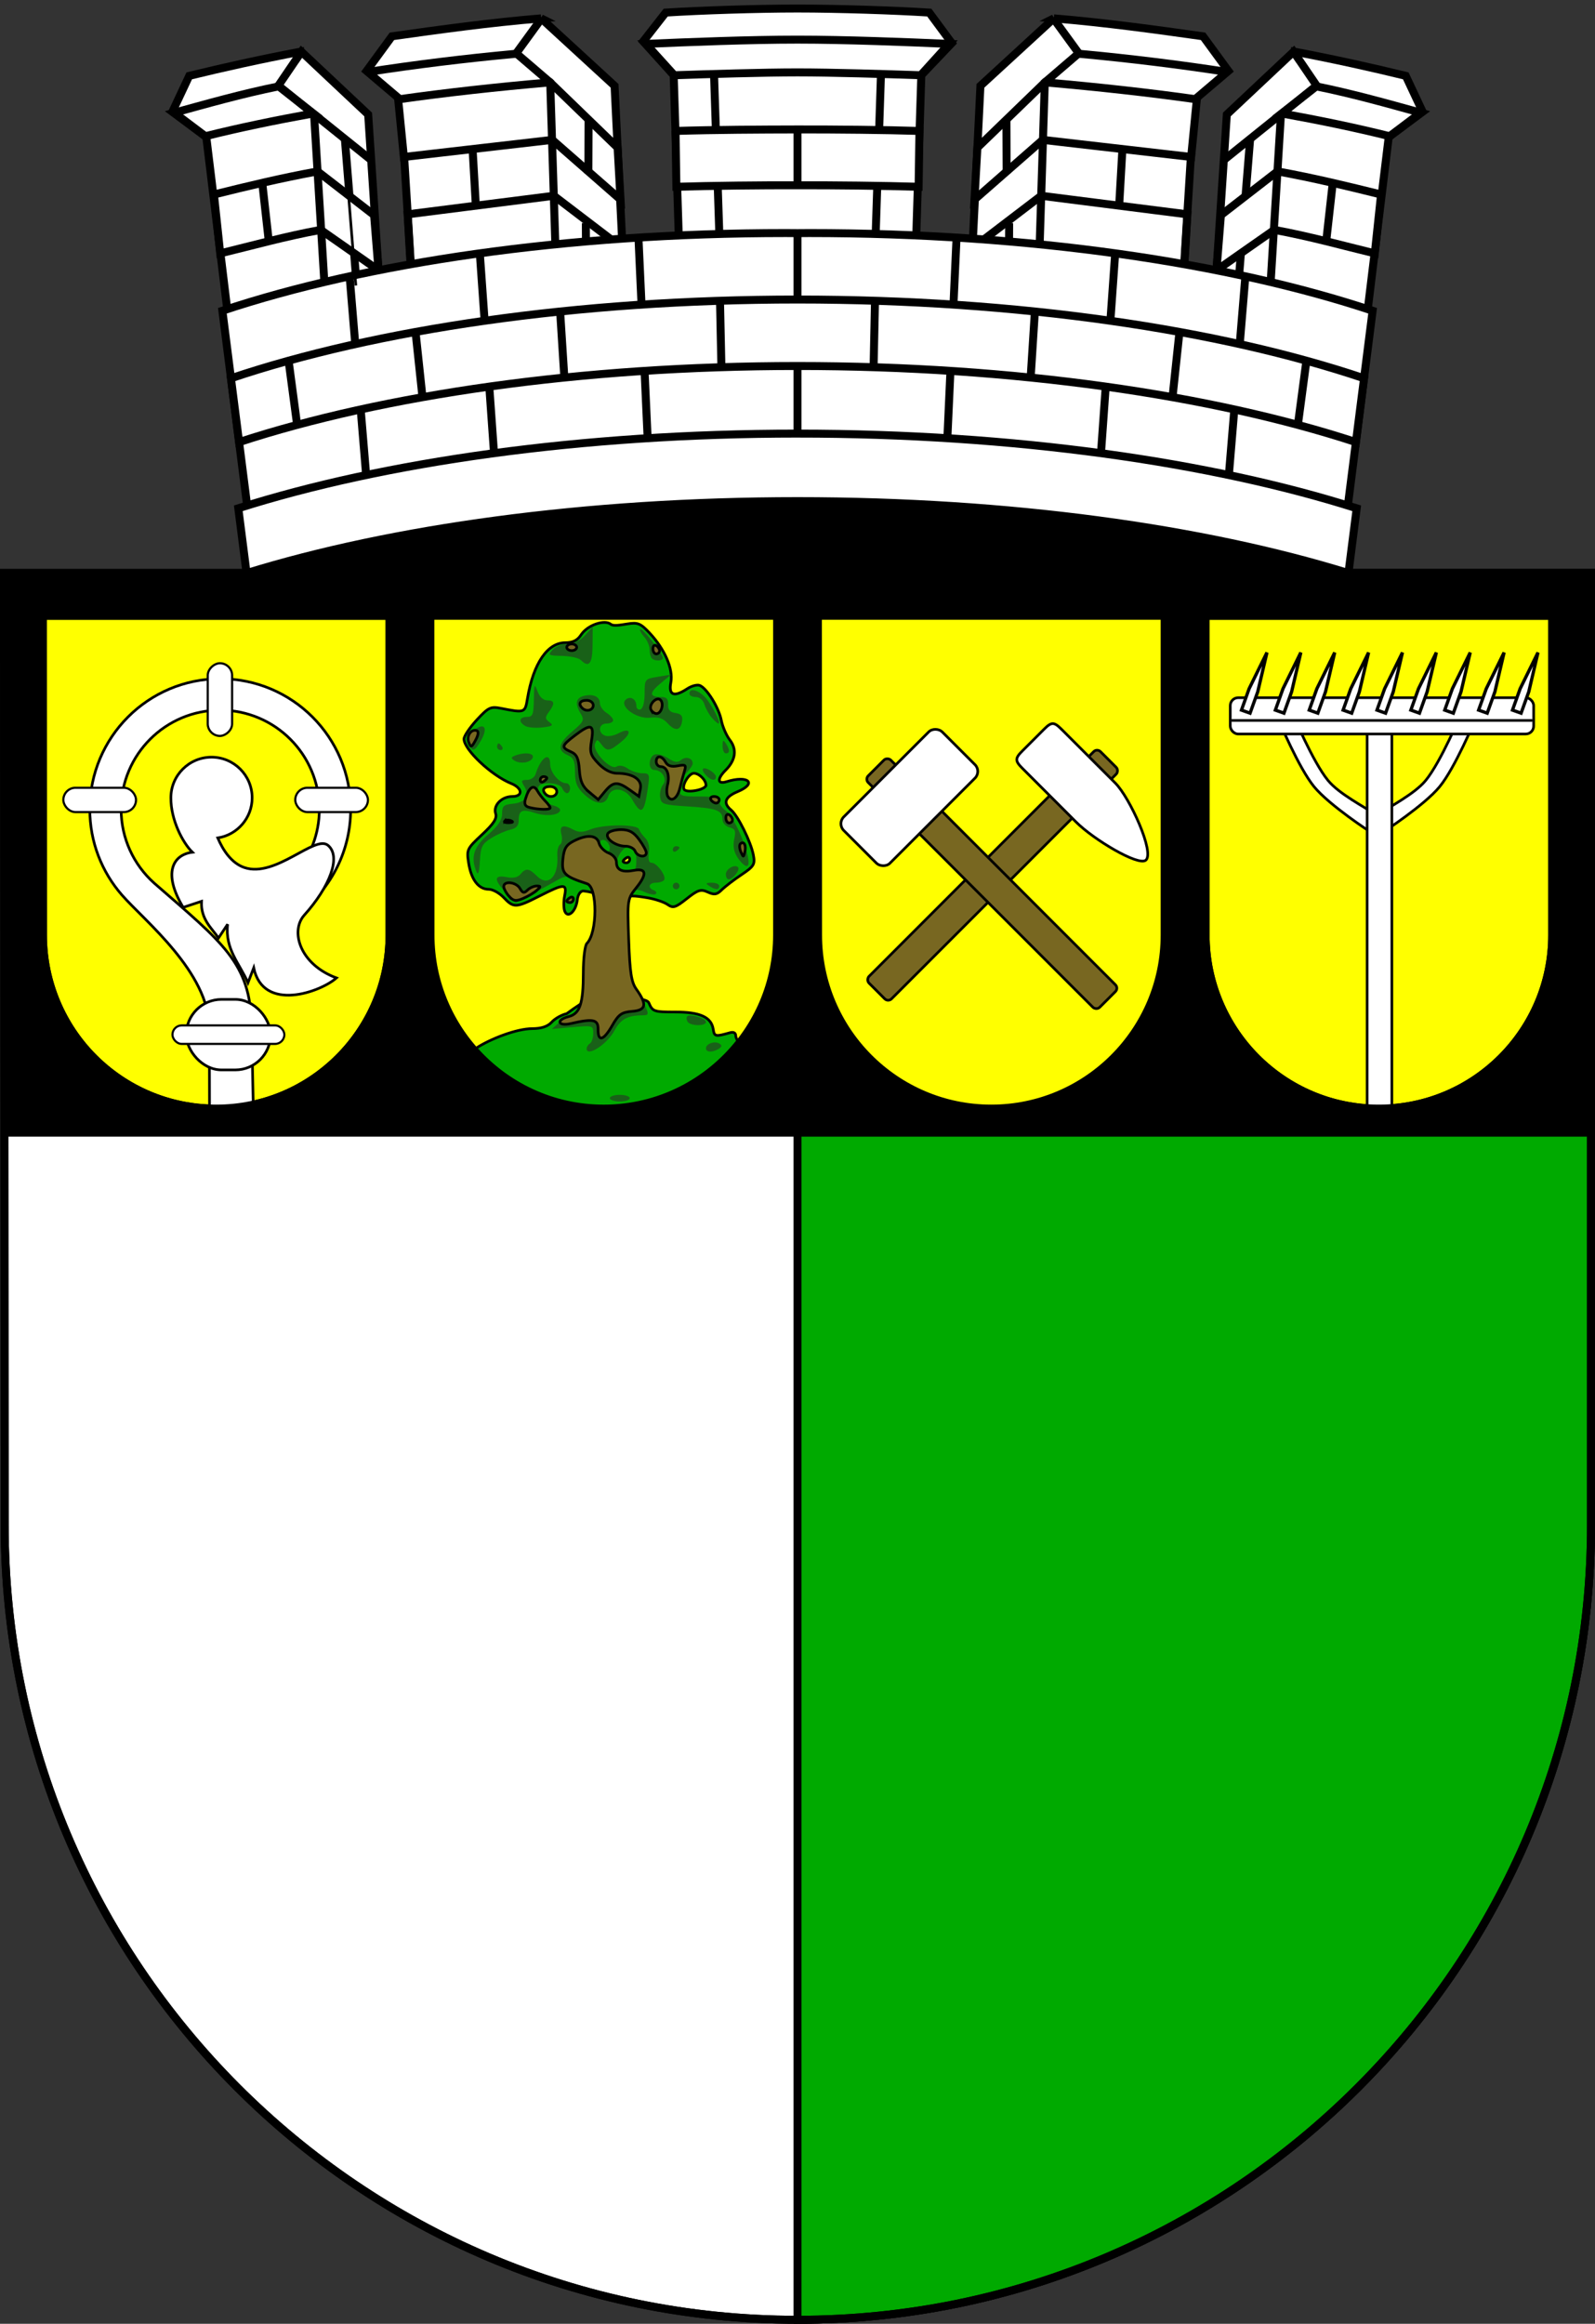 <?xml version="1.0" encoding="UTF-8" standalone="no"?>
<!-- Created with Inkscape (http://www.inkscape.org/) -->

<svg
   xmlns:dc="http://purl.org/dc/elements/1.1/"
   xmlns:cc="http://creativecommons.org/ns#"
   xmlns:rdf="http://www.w3.org/1999/02/22-rdf-syntax-ns#"
   xmlns:svg="http://www.w3.org/2000/svg"
   xmlns="http://www.w3.org/2000/svg"
   xmlns:sodipodi="http://sodipodi.sourceforge.net/DTD/sodipodi-0.dtd"
   xmlns:inkscape="http://www.inkscape.org/namespaces/inkscape"
   width="600"
   height="874"
   id="svg2"
   inkscape:label="Pozadí"
   version="1.1"
   inkscape:version="0.48.0 r9654"
   sodipodi:docname="Osek CoA TP CZ.svg">
  <rect width="100%" height="100%" fill="#333333" stroke="none"/>
  <defs
     id="defs4809">
    <inkscape:perspective
       sodipodi:type="inkscape:persp3d"
       inkscape:vp_x="0 : 526.18109 : 1"
       inkscape:vp_y="0 : 1000 : 0"
       inkscape:vp_z="744.09448 : 526.18109 : 1"
       inkscape:persp3d-origin="372.04724 : 350.78739 : 1"
       id="perspective4815" />
    <inkscape:perspective
       id="perspective4825"
       inkscape:persp3d-origin="0.5 : 0.33333333 : 1"
       inkscape:vp_z="1 : 0.5 : 1"
       inkscape:vp_y="0 : 1000 : 0"
       inkscape:vp_x="0 : 0.5 : 1"
       sodipodi:type="inkscape:persp3d" />
    <inkscape:perspective
       id="perspective3780"
       inkscape:persp3d-origin="0.5 : 0.33333333 : 1"
       inkscape:vp_z="1 : 0.5 : 1"
       inkscape:vp_y="0 : 1000 : 0"
       inkscape:vp_x="0 : 0.5 : 1"
       sodipodi:type="inkscape:persp3d" />
    <inkscape:perspective
       id="perspective3845"
       inkscape:persp3d-origin="0.5 : 0.33333333 : 1"
       inkscape:vp_z="1 : 0.5 : 1"
       inkscape:vp_y="0 : 1000 : 0"
       inkscape:vp_x="0 : 0.5 : 1"
       sodipodi:type="inkscape:persp3d" />
    <inkscape:perspective
       id="perspective3862"
       inkscape:persp3d-origin="0.5 : 0.33333333 : 1"
       inkscape:vp_z="1 : 0.5 : 1"
       inkscape:vp_y="0 : 1000 : 0"
       inkscape:vp_x="0 : 0.5 : 1"
       sodipodi:type="inkscape:persp3d" />
    <inkscape:perspective
       id="perspective4921"
       inkscape:persp3d-origin="0.5 : 0.33333333 : 1"
       inkscape:vp_z="1 : 0.5 : 1"
       inkscape:vp_y="0 : 1000 : 0"
       inkscape:vp_x="0 : 0.5 : 1"
       sodipodi:type="inkscape:persp3d" />
    <inkscape:perspective
       id="perspective2835"
       inkscape:persp3d-origin="0.5 : 0.33333333 : 1"
       inkscape:vp_z="1 : 0.5 : 1"
       inkscape:vp_y="0 : 1000 : 0"
       inkscape:vp_x="0 : 0.5 : 1"
       sodipodi:type="inkscape:persp3d" />
    <inkscape:perspective
       id="perspective4588"
       inkscape:persp3d-origin="0.5 : 0.33333333 : 1"
       inkscape:vp_z="1 : 0.5 : 1"
       inkscape:vp_y="0 : 1000 : 0"
       inkscape:vp_x="0 : 0.5 : 1"
       sodipodi:type="inkscape:persp3d" />
    <inkscape:perspective
       id="perspective4628"
       inkscape:persp3d-origin="0.5 : 0.33333333 : 1"
       inkscape:vp_z="1 : 0.5 : 1"
       inkscape:vp_y="0 : 1000 : 0"
       inkscape:vp_x="0 : 0.5 : 1"
       sodipodi:type="inkscape:persp3d" />
    <inkscape:perspective
       id="perspective4650"
       inkscape:persp3d-origin="0.5 : 0.33333333 : 1"
       inkscape:vp_z="1 : 0.5 : 1"
       inkscape:vp_y="0 : 1000 : 0"
       inkscape:vp_x="0 : 0.5 : 1"
       sodipodi:type="inkscape:persp3d" />
  </defs>
  <sodipodi:namedview
     id="base"
     pagecolor="#ffffff"
     bordercolor="#666666"
     borderopacity="1.0"
     inkscape:pageopacity="0.0"
     inkscape:pageshadow="2"
     inkscape:zoom="0.40012193"
     inkscape:cx="174.34531"
     inkscape:cy="591.30816"
     inkscape:document-units="px"
     inkscape:current-layer="layer1"
     showgrid="false"
     inkscape:window-width="1366"
     inkscape:window-height="716"
     inkscape:window-x="-8"
     inkscape:window-y="-8"
     inkscape:window-maximized="1"
     objecttolerance="20"
     showguides="true"
     inkscape:guide-bbox="true"
     fit-margin-top="0"
     fit-margin-left="0"
     fit-margin-right="0"
     fit-margin-bottom="0" />
  <g
     inkscape:label="Vrstva 1"
     inkscape:groupmode="layer"
     id="layer1"
     transform="translate(1.9209324e-8,-178.362)">
    <path
       style="fill:#ffffff;fill-opacity:1;stroke:#000000;stroke-width:3;stroke-miterlimit:4;stroke-dasharray:none"
       d="m 1.76,751.977 c 0,165.042 133.518,298.885 298.24,298.885 164.722,0 298.5,-133.843 298.5,-298.885 l 2.8e-4,-358.115 -597,0 0.26,358.115 z"
       id="rect4411-0"
       sodipodi:nodetypes="cscccc"
       inkscape:connector-curvature="0" />
    <path
       inkscape:connector-curvature="0"
       style="fill:#00aa00;fill-opacity:1;stroke:#000000;stroke-width:3;stroke-miterlimit:4;stroke-dasharray:none"
       d="m 300,1050.862 c 164.722,0 298.5,-133.843 298.5,-298.885 l 2.8e-4,-358.115 -298.5,0 z"
       id="rect4411-0-07"
       sodipodi:nodetypes="ccccc" />
    <path
       inkscape:connector-curvature="0"
       style="fill:#000000;fill-opacity:1;stroke:none"
       d="m 1.76,605.863 596.741,0 2.8e-4,-212.001 -597.001,0 z"
       id="rect4411-0-7"
       sodipodi:nodetypes="ccccc" />
    <g
       id="g4730">
      <path
         inkscape:transform-center-y="-77.4344"
         inkscape:transform-center-x="-196.01562"
         sodipodi:nodetypes="cccccccccc"
         inkscape:connector-curvature="0"
         id="path3200-4-9-3"
         d="m 486.625,197.8 -25.125,23.625 -4.562,69 57.375,5.969 8.094,-66.531 12.688,-9.594 -6.281,-13.375 c -12.809,-3.126 -26.934,-6.267 -41.844,-9.094 l -0.062,0.406 z"
         style="fill:#ffffff;stroke:#000000;stroke-width:3;stroke-miterlimit:4;stroke-dasharray:none" />
      <path
         inkscape:transform-center-y="-92.59065"
         inkscape:transform-center-x="-113.85938"
         sodipodi:nodetypes="cccccccc"
         inkscape:connector-curvature="0"
         id="path3708"
         d="m 396.438,185.268 -27.625,25.375 -3.188,65.094 79.781,2.875 3.906,-62.719 12.781,-10.844 -9.531,-13.031 c -17.854,-2.522 -36.696,-5.129 -56.125,-6.75 z"
         style="fill:#ffffff;stroke:#000000;stroke-width:3;stroke-linecap:butt;stroke-linejoin:miter;stroke-miterlimit:4;stroke-opacity:1;stroke-dasharray:none" />
      <path
         inkscape:transform-center-y="-55.377525"
         inkscape:transform-center-x="-79.58531"
         sodipodi:nodetypes="cc"
         inkscape:connector-curvature="0"
         id="path3698"
         d="m 379.619,262.269 -0.068,13.769"
         style="fill:none;stroke:#000000;stroke-width:3;stroke-linecap:butt;stroke-linejoin:miter;stroke-miterlimit:4;stroke-opacity:1;stroke-dasharray:none" />
      <path
         inkscape:transform-center-y="-122.50627"
         inkscape:transform-center-x="-133.92848"
         inkscape:connector-curvature="0"
         id="path3448"
         d="m 406.118,198.603 c 19.347,1.799 37.945,4.097 55.62,6.844"
         style="fill:none;stroke:#000000;stroke-width:3;stroke-miterlimit:4;stroke-dasharray:none" />
      <path
         inkscape:transform-center-y="-93.13941"
         inkscape:transform-center-x="-108.39666"
         sodipodi:nodetypes="ccccccc"
         inkscape:connector-curvature="0"
         id="path3704"
         d="m 366.572,253.441 25.67,-22.468 55.834,6.425 2.144,-21.66 c -18.12,-2.56 -37.132,-4.657 -57.161,-6.396 l -25.388,24.557 z"
         style="fill:#ffffff;stroke:#000000;stroke-width:3;stroke-linecap:butt;stroke-linejoin:miter;stroke-miterlimit:4;stroke-opacity:1;stroke-dasharray:none" />
      <path
         inkscape:transform-center-y="-53.44448"
         inkscape:transform-center-x="-105.87514"
         sodipodi:nodetypes="ccccc"
         inkscape:connector-curvature="0"
         id="path3702"
         d="m 365.1,272.249 26.553,-20.255 54.998,6.979 -1.683,29.206 z"
         style="fill:none;stroke:#000000;stroke-width:3;stroke-linecap:butt;stroke-linejoin:miter;stroke-miterlimit:4;stroke-opacity:1;stroke-dasharray:none" />
      <path
         inkscape:transform-center-y="-91.05103"
         inkscape:transform-center-x="-78.63434"
         sodipodi:nodetypes="cc"
         inkscape:connector-curvature="0"
         id="path3700"
         d="m 378.589,223.303 0.091,20.354"
         style="fill:none;stroke:#000000;stroke-width:3;stroke-linecap:butt;stroke-linejoin:miter;stroke-miterlimit:4;stroke-opacity:1;stroke-dasharray:none" />
      <path
         inkscape:transform-center-y="-78.816055"
         inkscape:transform-center-x="-121.57331"
         sodipodi:nodetypes="cc"
         inkscape:connector-curvature="0"
         id="path3382"
         d="m 422.176,235.223 -1.205,20.984"
         style="fill:none;stroke:#000000;stroke-width:3;stroke-linecap:butt;stroke-linejoin:miter;stroke-miterlimit:4;stroke-opacity:1;stroke-dasharray:none" />
      <path
         inkscape:transform-center-y="-10.853545"
         inkscape:transform-center-x="29.020645"
         sodipodi:nodetypes="cccczccccc"
         inkscape:connector-curvature="0"
         id="path3384-5"
         d="m 255.379,268.704 -1.955,-62.065 -11.465,-12.698 8.47,-10.844 c 13.222,-0.84 34.273,-1.53 49.571,-1.53 15.298,0 36.349,0.69 49.571,1.53 l 8.47,11.475 -11.465,12.066 -1.955,62.065 z"
         style="fill:#ffffff;stroke:#000000;stroke-width:3;stroke-linecap:butt;stroke-linejoin:miter;stroke-miterlimit:4;stroke-opacity:1;stroke-dasharray:none" />
      <path
         inkscape:transform-center-y="-43.629716"
         inkscape:transform-center-x="-168.18897"
         inkscape:connector-curvature="0"
         id="path3904-2"
         d="m 470.236,231.039 -4.094,50.709"
         style="fill:none;stroke:#000000;stroke-width:3;stroke-linecap:butt;stroke-linejoin:miter;stroke-miterlimit:4;stroke-opacity:1;stroke-dasharray:none" />
      <path
         sodipodi:nodetypes="ccccccc"
         inkscape:transform-center-y="-68.185339"
         inkscape:transform-center-x="-188.56337"
         id="path3454-3-3-5"
         d="m 479.354,264.818 c 13.172,2.399 25.915,5.957 37.809,8.85 l 2.356,-22.152 c -12.52,-3.096 -25.023,-6.155 -38.985,-8.697 l -21.256,16.457 -1.669,20.751 z"
         style="fill:#ffffff;stroke:#000000;stroke-width:3;stroke-miterlimit:4;stroke-dasharray:none"
         inkscape:connector-curvature="0" />
      <path
         inkscape:transform-center-y="-66.88043"
         inkscape:transform-center-x="-199.91174"
         sodipodi:nodetypes="cc"
         inkscape:connector-curvature="0"
         id="path3508"
         d="m 501.372,246.924 -2.403,21.452"
         style="fill:none;stroke:#000000;stroke-width:3;stroke-linecap:butt;stroke-linejoin:miter;stroke-miterlimit:4;stroke-opacity:1;stroke-dasharray:none" />
      <path
         inkscape:transform-center-y="-2.3019366"
         inkscape:transform-center-x="28.601085"
         sodipodi:nodetypes="cczcczc"
         inkscape:connector-curvature="0"
         id="path3200-4-9-1"
         d="m 253.665,206.66 -10.684,-11.787 c 16.16,-0.695 38.76,-1.609 57.019,-1.609 18.259,0 40.86,0.915 57.019,1.609 l -10.684,11.787 C 333.51,206.235 313.058,205.586 300,205.586 c -13.058,0 -33.51,0.65 -46.335,1.074 z"
         style="fill:none;stroke:#000000;stroke-width:3;stroke-miterlimit:4;stroke-dasharray:none" />
      <path
         sodipodi:nodetypes="cc"
         inkscape:transform-center-y="-2.0797258"
         inkscape:transform-center-x="-27.40827"
         inkscape:connector-curvature="0"
         id="path3601"
         d="m 331.408,206.073 -2,60.312"
         style="fill:none;stroke:#000000;stroke-width:3;stroke-linecap:butt;stroke-linejoin:miter;stroke-miterlimit:4;stroke-opacity:1;stroke-dasharray:none" />
      <path
         sodipodi:nodetypes="cc"
         inkscape:transform-center-y="-2.0797258"
         inkscape:transform-center-x="27.40827"
         inkscape:connector-curvature="0"
         id="path3601-2"
         d="m 268.592,206.073 2,60.312"
         style="fill:none;stroke:#000000;stroke-width:3;stroke-linecap:butt;stroke-linejoin:miter;stroke-miterlimit:4;stroke-opacity:1;stroke-dasharray:none" />
      <path
         sodipodi:nodetypes="ccccczc"
         inkscape:connector-curvature="0"
         id="path3200-4-9-6"
         d="m 254.125,227.612 0.312,21 c 12.63,-0.393 33.067,-0.624 45.562,-0.562 12.496,-0.061 32.932,0.17 45.562,0.562 l 0.312,-21 c -12.674,-0.399 -32.031,-0.589 -45.875,-0.562 -13.844,0.026 -30.85,0.103 -45.875,0.562 z"
         style="fill:#ffffff;stroke:#000000;stroke-width:3;stroke-miterlimit:4;stroke-dasharray:none" />
      <path
         inkscape:transform-center-y="-93.992315"
         inkscape:transform-center-x="-85.71634"
         sodipodi:nodetypes="ccccc"
         id="path3708-7"
         d="m 365.627,275.734 25.48,-5.752 1.917,-60.613 12.781,-10.963 -9.503,-13.064"
         style="fill:none;stroke:#000000;stroke-width:3;stroke-linecap:butt;stroke-linejoin:miter;stroke-miterlimit:4;stroke-opacity:1;stroke-dasharray:none"
         inkscape:connector-curvature="0" />
      <path
         inkscape:transform-center-y="-83.60327"
         inkscape:transform-center-x="-186.647"
         sodipodi:nodetypes="cccc"
         inkscape:connector-curvature="0"
         id="path3380-9"
         d="m 478.02,284.042 3.834,-62.628 13.42,-10.864 -8.657,-12.736"
         style="fill:none;stroke:#000000;stroke-width:3;stroke-linecap:butt;stroke-linejoin:miter;stroke-miterlimit:4;stroke-opacity:1;stroke-dasharray:none" />
      <path
         inkscape:transform-center-y="-77.4344"
         inkscape:transform-center-x="196.01562"
         sodipodi:nodetypes="cccccccccc"
         inkscape:connector-curvature="0"
         id="path3200-4-9-3-9"
         d="m 113.375,197.8 25.125,23.625 4.562,69 -57.375,5.969 -8.094,-66.531 -12.688,-9.594 6.281,-13.375 c 12.809,-3.126 26.934,-6.267 41.844,-9.094 l 0.062,0.406 z"
         style="fill:#ffffff;stroke:#000000;stroke-width:3;stroke-miterlimit:4;stroke-dasharray:none" />
      <path
         inkscape:transform-center-y="-106.19967"
         inkscape:transform-center-x="197.57"
         sodipodi:nodetypes="ccccccc"
         inkscape:connector-curvature="0"
         id="path3454-7"
         d="m 77.176,229.615 c 12.901,-3.223 26.236,-5.969 40.684,-8.6 l -13.024,-10.173 c -14.017,2.835 -27.08,6.563 -39.472,9.973 z m 40.825,-8.437 21.496,17.276"
         style="fill:none;stroke:#000000;stroke-width:3;stroke-miterlimit:4;stroke-dasharray:none" />
      <path
         inkscape:transform-center-y="-92.59065"
         inkscape:transform-center-x="113.85938"
         sodipodi:nodetypes="cccccccc"
         inkscape:connector-curvature="0"
         id="path3708-9"
         d="m 203.562,185.268 27.625,25.375 3.188,65.094 -79.781,2.875 -3.906,-62.719 -12.781,-10.844 9.531,-13.031 c 17.854,-2.522 36.696,-5.129 56.125,-6.75 z"
         style="fill:#ffffff;stroke:#000000;stroke-width:3;stroke-linecap:butt;stroke-linejoin:miter;stroke-miterlimit:4;stroke-opacity:1;stroke-dasharray:none" />
      <path
         inkscape:transform-center-y="-55.377525"
         inkscape:transform-center-x="79.58531"
         sodipodi:nodetypes="cc"
         inkscape:connector-curvature="0"
         id="path3698-2"
         d="m 220.381,262.269 0.068,13.769"
         style="fill:none;stroke:#000000;stroke-width:3;stroke-linecap:butt;stroke-linejoin:miter;stroke-miterlimit:4;stroke-opacity:1;stroke-dasharray:none" />
      <path
         inkscape:transform-center-y="-122.50627"
         inkscape:transform-center-x="133.92848"
         inkscape:connector-curvature="0"
         id="path3448-0"
         d="m 193.882,198.603 c -19.347,1.799 -37.945,4.097 -55.62,6.844"
         style="fill:none;stroke:#000000;stroke-width:3;stroke-miterlimit:4;stroke-dasharray:none" />
      <path
         inkscape:transform-center-y="-93.13941"
         inkscape:transform-center-x="108.39666"
         sodipodi:nodetypes="ccccccc"
         inkscape:connector-curvature="0"
         id="path3704-8"
         d="m 233.428,253.441 -25.67,-22.468 -55.834,6.425 -2.144,-21.66 c 18.12,-2.56 37.132,-4.657 57.161,-6.396 l 25.388,24.557 z"
         style="fill:#ffffff;stroke:#000000;stroke-width:3;stroke-linecap:butt;stroke-linejoin:miter;stroke-miterlimit:4;stroke-opacity:1;stroke-dasharray:none" />
      <path
         inkscape:transform-center-y="-53.44448"
         inkscape:transform-center-x="105.87514"
         sodipodi:nodetypes="ccccc"
         inkscape:connector-curvature="0"
         id="path3702-4"
         d="m 234.9,272.249 -26.553,-20.255 -54.998,6.979 1.683,29.206 z"
         style="fill:none;stroke:#000000;stroke-width:3;stroke-linecap:butt;stroke-linejoin:miter;stroke-miterlimit:4;stroke-opacity:1;stroke-dasharray:none" />
      <path
         inkscape:transform-center-y="-93.992315"
         inkscape:transform-center-x="85.71634"
         sodipodi:nodetypes="ccccc"
         id="path3708-7-7"
         d="m 234.373,275.734 -25.48,-5.752 -1.917,-60.613 -12.781,-10.963 9.503,-13.064"
         style="fill:none;stroke:#000000;stroke-width:3;stroke-linecap:butt;stroke-linejoin:miter;stroke-miterlimit:4;stroke-opacity:1;stroke-dasharray:none"
         inkscape:connector-curvature="0" />
      <path
         inkscape:transform-center-y="-43.629716"
         inkscape:transform-center-x="168.18897"
         inkscape:connector-curvature="0"
         id="path3904"
         d="m 129.764,231.039 4.094,50.709"
         style="fill:none;stroke:#000000;stroke-width:3;stroke-linecap:butt;stroke-linejoin:miter;stroke-miterlimit:4;stroke-opacity:1;stroke-dasharray:none" />
      <path
         sodipodi:nodetypes="ccccccc"
         inkscape:transform-center-y="-68.185339"
         inkscape:transform-center-x="188.56337"
         id="path3454-3-3"
         d="m 120.646,264.818 c -13.172,2.399 -25.915,5.957 -37.809,8.85 l -2.356,-22.152 c 12.52,-3.096 25.023,-6.155 38.985,-8.697 l 21.256,16.457 1.669,20.751 z"
         style="fill:#ffffff;stroke:#000000;stroke-width:3;stroke-miterlimit:4;stroke-dasharray:none"
         inkscape:connector-curvature="0" />
      <path
         sodipodi:nodetypes="sccccscs"
         inkscape:connector-curvature="0"
         id="path3200-4"
         d="m 295.594,266.018 c -82.748,0 -157.663,11.159 -211.938,29.219 l 18.719,147.25 395.25,0 18.719,-147.25 c -54.275,-18.06 -129.19,-29.219 -211.938,-29.219 -1.472,0 -2.939,0.024 -4.406,0.031 -1.467,-0.007 -2.934,-0.031 -4.406,-0.031 z"
         style="fill:#ffffff;stroke:#000000;stroke-width:3;stroke-miterlimit:4;stroke-dasharray:none" />
      <path
         inkscape:transform-center-y="-91.05103"
         inkscape:transform-center-x="78.63434"
         sodipodi:nodetypes="cc"
         inkscape:connector-curvature="0"
         id="path3700-6"
         d="m 221.411,223.303 -0.091,20.354"
         style="fill:none;stroke:#000000;stroke-width:3;stroke-linecap:butt;stroke-linejoin:miter;stroke-miterlimit:4;stroke-opacity:1;stroke-dasharray:none" />
      <path
         inkscape:transform-center-y="-78.816055"
         inkscape:transform-center-x="121.57331"
         sodipodi:nodetypes="cc"
         inkscape:connector-curvature="0"
         id="path3382-0"
         d="m 177.824,235.223 1.205,20.984"
         style="fill:none;stroke:#000000;stroke-width:3;stroke-linecap:butt;stroke-linejoin:miter;stroke-miterlimit:4;stroke-opacity:1;stroke-dasharray:none" />
      <path
         inkscape:transform-center-y="-51.142193"
         inkscape:transform-center-x="-57.928015"
         inkscape:connector-curvature="0"
         id="path3694"
         d="m 359.839,267.544 -3.821,83.432"
         style="fill:none;stroke:#000000;stroke-width:3;stroke-linecap:butt;stroke-linejoin:miter;stroke-miterlimit:4;stroke-opacity:1;stroke-dasharray:none" />
      <path
         inkscape:transform-center-y="-66.88043"
         inkscape:transform-center-x="199.91174"
         sodipodi:nodetypes="cc"
         inkscape:connector-curvature="0"
         id="path3508-5"
         d="m 98.628,246.924 2.403,21.452"
         style="fill:none;stroke:#000000;stroke-width:3;stroke-linecap:butt;stroke-linejoin:miter;stroke-miterlimit:4;stroke-opacity:1;stroke-dasharray:none" />
      <path
         inkscape:transform-center-y="-83.60327"
         inkscape:transform-center-x="186.647"
         sodipodi:nodetypes="cccc"
         inkscape:connector-curvature="0"
         id="path3380-9-2"
         d="m 121.98,284.042 -3.834,-62.628 -13.42,-10.864 8.657,-12.736"
         style="fill:none;stroke:#000000;stroke-width:3;stroke-linecap:butt;stroke-linejoin:miter;stroke-miterlimit:4;stroke-opacity:1;stroke-dasharray:none" />
      <path
         inkscape:transform-center-y="-35.260601"
         inkscape:transform-center-x="-164.91978"
         sodipodi:nodetypes="cc"
         inkscape:connector-curvature="0"
         id="path3694-7"
         d="m 468.502,282.033 -7.165,86.218"
         style="fill:none;stroke:#000000;stroke-width:3;stroke-linecap:butt;stroke-linejoin:miter;stroke-miterlimit:4;stroke-opacity:1;stroke-dasharray:none" />
      <path
         inkscape:transform-center-y="-43.619341"
         inkscape:transform-center-x="-116.43912"
         sodipodi:nodetypes="cc"
         inkscape:connector-curvature="0"
         id="path3694-9"
         d="m 419.464,274.231 -6.05,85.103"
         style="fill:none;stroke:#000000;stroke-width:3;stroke-linecap:butt;stroke-linejoin:miter;stroke-miterlimit:4;stroke-opacity:1;stroke-dasharray:none" />
      <path
         inkscape:connector-curvature="0"
         id="path3692"
         d="m 300,266.27 0,82.795"
         style="fill:none;stroke:#000000;stroke-width:3;stroke-linecap:butt;stroke-linejoin:miter;stroke-miterlimit:4;stroke-opacity:1;stroke-dasharray:none" />
      <path
         inkscape:transform-center-y="-51.142193"
         inkscape:transform-center-x="57.928015"
         inkscape:connector-curvature="0"
         id="path3694-76"
         d="m 240.161,267.544 3.821,83.432"
         style="fill:none;stroke:#000000;stroke-width:3;stroke-linecap:butt;stroke-linejoin:miter;stroke-miterlimit:4;stroke-opacity:1;stroke-dasharray:none" />
      <path
         inkscape:transform-center-y="-35.260601"
         inkscape:transform-center-x="164.91978"
         sodipodi:nodetypes="cc"
         inkscape:connector-curvature="0"
         id="path3694-7-9"
         d="m 131.498,282.033 7.165,86.218"
         style="fill:none;stroke:#000000;stroke-width:3;stroke-linecap:butt;stroke-linejoin:miter;stroke-miterlimit:4;stroke-opacity:1;stroke-dasharray:none" />
      <path
         inkscape:transform-center-y="-43.619341"
         inkscape:transform-center-x="116.43912"
         sodipodi:nodetypes="cc"
         inkscape:connector-curvature="0"
         id="path3694-9-4"
         d="m 180.536,274.231 6.05,85.103"
         style="fill:none;stroke:#000000;stroke-width:3;stroke-linecap:butt;stroke-linejoin:miter;stroke-miterlimit:4;stroke-opacity:1;stroke-dasharray:none" />
      <path
         sodipodi:nodetypes="cccccc"
         inkscape:connector-curvature="0"
         id="path3200-4-5"
         d="m 93.016,368.862 9.359,73.625 395.25,0 9.359,-73.625 -206.984,-20 z"
         style="fill:#000000;stroke:#000000;stroke-width:3;stroke-miterlimit:4;stroke-dasharray:none" />
      <path
         inkscape:connector-curvature="0"
         id="path3200"
         d="m 300,341.437 c -81.576,0 -155.651,10.704 -210.357,28.1 l 3.112,24.385 C 147.142,377.11 219.968,366.838 300,366.838 c 80.032,0 152.858,10.272 207.245,27.084 l 3.112,-24.385 C 455.651,352.141 381.576,341.437 300,341.437 z"
         style="fill:#ffffff;stroke:#000000;stroke-width:3;stroke-miterlimit:4;stroke-dasharray:none" />
      <path
         inkscape:connector-curvature="0"
         id="path3200-4-8"
         d="m 300,291.018 c -83.358,0 -158.758,11.33 -213.125,29.625 l 3.062,24 c 54.121,-17.695 128.257,-28.625 210.062,-28.625 81.805,0 155.942,10.93 210.062,28.625 l 3.062,-24 C 458.758,302.348 383.358,291.018 300,291.018 z"
         style="fill:#ffffff;stroke:#000000;stroke-width:3;stroke-miterlimit:4;stroke-dasharray:none" />
      <path
         inkscape:transform-center-y="-52.353517"
         inkscape:transform-center-x="-28.89413"
         inkscape:connector-curvature="0"
         id="path3851"
         d="m 329.153,291.569 -0.518,24.363"
         style="fill:none;stroke:#000000;stroke-width:3;stroke-linecap:butt;stroke-linejoin:miter;stroke-miterlimit:4;stroke-opacity:1;stroke-dasharray:none" />
      <path
         inkscape:transform-center-y="-48.206704"
         inkscape:transform-center-x="-88.50457"
         inkscape:connector-curvature="0"
         id="path3853"
         d="m 389.282,295.716 -1.555,24.363"
         style="fill:none;stroke:#000000;stroke-width:3;stroke-linecap:butt;stroke-linejoin:miter;stroke-miterlimit:4;stroke-opacity:1;stroke-dasharray:none" />
      <path
         inkscape:transform-center-y="-40.949781"
         inkscape:transform-center-x="-142.41314"
         inkscape:connector-curvature="0"
         id="path3855"
         d="m 443.709,302.972 -2.592,24.363"
         style="fill:none;stroke:#000000;stroke-width:3;stroke-linecap:butt;stroke-linejoin:miter;stroke-miterlimit:4;stroke-opacity:1;stroke-dasharray:none" />
      <path
         inkscape:transform-center-y="-30.064396"
         inkscape:transform-center-x="-189.84232"
         inkscape:connector-curvature="0"
         id="path3857"
         d="m 491.397,314.376 -3.11,23.326"
         style="fill:none;stroke:#000000;stroke-width:3;stroke-linecap:butt;stroke-linejoin:miter;stroke-miterlimit:4;stroke-opacity:1;stroke-dasharray:none" />
      <path
         inkscape:transform-center-y="-52.353517"
         inkscape:transform-center-x="28.89413"
         inkscape:connector-curvature="0"
         id="path3851-1"
         d="m 270.847,291.569 0.518,24.363"
         style="fill:none;stroke:#000000;stroke-width:3;stroke-linecap:butt;stroke-linejoin:miter;stroke-miterlimit:4;stroke-opacity:1;stroke-dasharray:none" />
      <path
         inkscape:transform-center-y="-48.206704"
         inkscape:transform-center-x="88.50457"
         inkscape:connector-curvature="0"
         id="path3853-4"
         d="m 210.718,295.716 1.555,24.363"
         style="fill:none;stroke:#000000;stroke-width:3;stroke-linecap:butt;stroke-linejoin:miter;stroke-miterlimit:4;stroke-opacity:1;stroke-dasharray:none" />
      <path
         inkscape:transform-center-y="-40.949781"
         inkscape:transform-center-x="142.41314"
         inkscape:connector-curvature="0"
         id="path3855-3"
         d="m 156.291,302.972 2.592,24.363"
         style="fill:none;stroke:#000000;stroke-width:3;stroke-linecap:butt;stroke-linejoin:miter;stroke-miterlimit:4;stroke-opacity:1;stroke-dasharray:none" />
      <path
         inkscape:transform-center-y="-30.064396"
         inkscape:transform-center-x="189.84232"
         inkscape:connector-curvature="0"
         id="path3857-9"
         d="m 108.603,314.376 3.11,23.326"
         style="fill:none;stroke:#000000;stroke-width:3;stroke-linecap:butt;stroke-linejoin:miter;stroke-miterlimit:4;stroke-opacity:1;stroke-dasharray:none" />
      <path
         inkscape:transform-center-y="-106.19967"
         inkscape:transform-center-x="-197.57"
         sodipodi:nodetypes="ccccccc"
         inkscape:connector-curvature="0"
         id="path3454-7-1"
         d="m 522.824,229.615 c -12.901,-3.223 -26.236,-5.969 -40.684,-8.6 l 13.024,-10.173 c 14.017,2.835 27.08,6.563 39.472,9.973 z m -40.825,-8.437 -21.496,17.276"
         style="fill:none;stroke:#000000;stroke-width:3;stroke-miterlimit:4;stroke-dasharray:none" />
      <path
         inkscape:connector-curvature="0"
         id="path3960"
         d="m 300,227.529 0,20"
         style="fill:none;stroke:#000000;stroke-width:3;stroke-linecap:butt;stroke-linejoin:miter;stroke-miterlimit:4;stroke-opacity:1;stroke-dasharray:none" />
    </g>
    <path
       style="fill:none;stroke:#000000;stroke-width:1px;stroke-linecap:butt;stroke-linejoin:miter;stroke-opacity:1"
       d="m 129.764,235.039 4.094,50.709"
       id="path3904-3"
       inkscape:connector-curvature="0"
       inkscape:transform-center-x="168.18897"
       inkscape:transform-center-y="-43.629716" />
    <g
       id="g5669"
       transform="translate(-0.685,0)">
      <g
         transform="translate(-4.667,0)"
         id="g5662">
        <path
           sodipodi:nodetypes="cscccc"
           id="path4821"
           d="m 168.29,530.02 c 0,35.509 28.727,64.306 64.167,64.306 35.44,0 64.223,-28.797 64.223,-64.306 l 5e-5,-119.049 -128.445,0 z"
           style="fill:#ffff00;fill-opacity:1;stroke:#000000;stroke-width:1;stroke-miterlimit:4;stroke-dasharray:none"
           inkscape:connector-curvature="0" />
        <path
           inkscape:connector-curvature="0"
           style="fill:#00aa00;stroke:#000000"
           d="m 236.25,158.312 c -4.383,0.089 -11.092,4.039 -17.719,8.938 -1.908,0.419 -4.45,1.855 -5.656,3.188 -1.484,1.64 -3.857,2.425 -7.312,2.438 -5.836,0.021 -15.693,3.805 -21.156,7.375 11.756,13.315 28.926,21.719 48.062,21.719 20.429,0 38.608,-9.592 50.375,-24.5 -0.435,-0.797 -0.719,-1.444 -0.719,-1.844 0,-1.139 -0.792,-1.604 -2.156,-1.219 -5.478,1.549 -5.897,1.47 -6.312,-1.25 -0.705,-4.619 -4.93,-6.531 -14.281,-6.531 -8.063,0 -8.548,-0.176 -9.938,-3.438 -0.804,-1.886 -7.834,-1.531 -8.875,-2.344 -0.815,-1.827 -2.32,-2.572 -4.312,-2.531 z"
           transform="translate(0,392.362)"
           id="path4857-3" />
        <path
           inkscape:connector-curvature="0"
           id="path4857"
           d="m 224.78,513.463 c -1.101,0 -2.029,1.374 -2.256,3.338 -0.505,4.365 -3.618,7.157 -4.735,4.246 -0.432,-1.127 -0.453,-3.715 -0.046,-5.751 0.935,-4.677 -0.096,-4.673 -9.367,0.038 -8.928,4.537 -9.806,4.578 -13.521,0.623 -1.611,-1.714 -4.146,-3.117 -5.635,-3.117 -3.822,0 -6.575,-3.551 -7.568,-9.762 -0.826,-5.163 -0.665,-5.508 5.032,-10.814 4.404,-4.101 5.691,-6.092 5.115,-7.907 -0.984,-3.1 2.258,-6.43 6.261,-6.43 4.131,0 3.872,-3.156 -0.401,-4.882 -7.452,-3.01 -17.768,-12.737 -17.768,-16.753 0,-1.071 2.165,-4.292 4.81,-7.157 4.352,-4.713 5.213,-5.13 9.04,-4.379 9.029,1.772 9.12,1.739 10.011,-3.612 2.251,-13.514 7.673,-21.065 14.243,-21.065 2.825,0 4.568,-0.862 5.92,-2.926 2.529,-3.859 9.003,-5.841 11.23,-3.992 0.926,0.768 3.602,0.283 6.165,-0.133 3.99,-0.648 4.995,-0.235 8.458,3.47 5.556,5.944 8.916,13.371 7.94,18.575 -0.904,4.821 1.188,5.596 6.216,2.302 1.594,-1.044 3.678,-1.597 4.632,-1.227 2.681,1.038 7.208,8.348 8.14,13.146 0.461,2.376 1.906,5.698 3.21,7.383 2.736,3.535 2.184,7.581 -1.542,11.308 -3.35,3.35 -3.183,5.472 0.343,4.368 8.098,-2.535 11.615,0.625 4.162,3.739 -4.814,2.011 -5.644,4.3 -2.506,6.904 2.576,2.138 7.444,11.96 8.392,16.934 0.677,3.552 0.253,4.254 -4.494,7.439 -2.883,1.934 -6.231,4.502 -7.441,5.707 -1.789,1.782 -2.762,1.934 -5.223,0.813 -2.613,-1.19 -3.686,-0.854 -7.888,2.474 -4.273,3.384 -5.153,3.65 -7.246,2.192 -1.31,-0.913 -4.718,-2.052 -7.573,-2.531 -4.374,-0.734 -8.045,-1.223 -8.401,0.625 -5.497,7.016 -3.419,-1.915 -15.711,-3.184 z m 17.456,-11.919 c 0,-0.726 -0.561,-0.974 -1.247,-0.55 -0.686,0.424 -1.247,1.018 -1.247,1.32 0,0.302 0.561,0.55 1.247,0.55 0.686,0 1.247,-0.594 1.247,-1.32 z m -27.431,-25.487 c 0,-1.039 -1.108,-1.87 -2.494,-1.87 -2.484,0 -3.243,1.329 -1.663,2.909 1.519,1.519 4.156,0.859 4.156,-1.039 z m 56.11,-2.386 c 0,-1.946 -2.581,-4.472 -4.57,-4.472 -1.828,0 -4.573,4.555 -3.648,6.052 0.941,1.523 8.217,0.124 8.217,-1.58 z"
           style="fill:#00aa00;stroke:#000000"
           sodipodi:nodetypes="cssssssssssssssssssssssssssssssssssssccsssssssssssss" />
        <path
           inkscape:connector-curvature="0"
           id="path4851"
           d="m 234.755,591.393 c 0,-0.686 1.683,-1.247 3.741,-1.247 2.057,0 3.741,0.561 3.741,1.247 0,0.686 -1.683,1.247 -3.741,1.247 -2.057,0 -3.741,-0.561 -3.741,-1.247 z m -8.728,-18.63 c 0,-0.645 0.561,-1.52 1.247,-1.944 0.686,-0.424 1.247,-2.132 1.247,-3.795 0,-2.953 -0.185,-3.008 -7.793,-2.331 l -7.793,0.693 2.944,-2.583 c 1.619,-1.42 3.737,-2.583 4.707,-2.583 2.75,0 4.195,-5.527 4.195,-16.041 0,-5.304 0.605,-10.249 1.344,-10.988 3.999,-3.999 4.044,-21.18 0.058,-22.434 -1.114,-0.351 -3.311,-1.255 -4.883,-2.009 -2.232,-1.072 -3.596,-0.937 -6.234,0.614 -1.858,1.092 -6.164,3.464 -9.57,5.271 l -6.193,3.284 -3.868,-4.097 c -4.465,-4.73 -4.236,-6.512 0.71,-5.523 2.244,0.449 4.017,0.05 4.989,-1.121 2.009,-2.421 3.221,-2.293 6.162,0.648 4.252,4.252 8.249,0.268 7.71,-7.683 -0.125,-1.841 0.342,-3.699 1.038,-4.129 0.696,-0.43 0.922,-2.15 0.502,-3.823 -0.844,-3.362 0.596,-3.88 4.69,-1.689 1.85,0.99 3.512,0.943 6.217,-0.178 4.742,-1.964 17.619,-2.022 18.265,-0.082 0.265,0.796 1.335,2.299 2.376,3.341 1.164,1.164 1.685,3.319 1.351,5.589 -0.358,2.441 -0.005,3.695 1.041,3.695 1.944,0 5.606,4.998 4.717,6.438 -0.355,0.574 -1.734,1.044 -3.065,1.044 -2.692,0 -3.291,1.975 -0.862,2.843 0.857,0.306 1.21,0.935 0.785,1.397 -0.426,0.462 -2.311,0.141 -4.189,-0.715 -5.7,-2.597 -6.638,0.222 -5.988,17.993 0.419,11.444 1.078,16.046 2.633,18.383 1.141,1.714 2.751,4.66 3.578,6.546 1.383,3.156 1.284,3.43 -1.242,3.446 -5.453,0.034 -8.123,1.527 -10.401,5.816 -2.678,5.042 -10.424,10.028 -10.424,6.71 z m 18.182,-67.405 c 0.287,0 0.521,-1.701 0.521,-3.78 0,-4.617 -3.122,-6.237 -5.631,-2.923 -3.306,4.366 -1.571,8.649 2.928,7.227 0.913,-0.289 1.895,-0.525 2.182,-0.525 z m -9.454,-8.031 c 0,-1.986 -2.262,-3.838 -3.354,-2.746 -1.026,1.026 0.575,4.543 2.068,4.543 0.707,0 1.286,-0.809 1.286,-1.797 z m 36.16,75.324 c 0,-1.734 3.275,-2.89 5.061,-1.786 1.051,0.649 0.982,1.18 -0.252,1.962 -2.32,1.47 -4.809,1.379 -4.809,-0.176 z m -6.909,-10.019 c -0.452,-0.731 -0.511,-1.64 -0.132,-2.02 1.062,-1.062 7.041,0.744 7.041,2.127 0,1.654 -5.877,1.563 -6.909,-0.107 z m -45.46,-45.355 c 0,-0.302 0.561,-0.897 1.247,-1.32 0.686,-0.424 1.247,-0.176 1.247,0.55 0,0.726 -0.561,1.32 -1.247,1.32 -0.686,0 -1.247,-0.247 -1.247,-0.55 z m 39.9,-5.685 c 0,-0.686 0.561,-1.247 1.247,-1.247 0.686,0 1.247,0.561 1.247,1.247 0,0.686 -0.561,1.247 -1.247,1.247 -0.686,0 -1.247,-0.561 -1.247,-1.247 z m 13.716,0 c -1.512,-0.977 -1.333,-1.212 0.935,-1.228 1.543,-0.011 2.805,0.542 2.805,1.228 0,1.562 -1.323,1.562 -3.741,0 z m 6.234,-4.403 c 0,-2.01 3.319,-3.916 4.596,-2.639 0.888,0.888 -1.93,4.548 -3.501,4.548 -0.602,0 -1.094,-0.859 -1.094,-1.909 z m -93.828,-0.998 c -2.233,-5.454 -1.031,-9.285 4.364,-13.909 3.791,-3.249 5.299,-5.495 5.299,-7.89 0,-2.878 0.579,-3.404 4.124,-3.744 4.65,-0.447 6.344,-3.141 4.167,-6.627 -1.241,-1.988 -1.082,-2.329 1.089,-2.329 1.399,0 2.847,-0.982 3.218,-2.182 1.934,-6.258 5.482,-8.67 5.482,-3.726 0,3.102 3.41,7.155 6.021,7.155 0.803,0 1.46,0.842 1.46,1.87 0,1.029 -0.501,1.87 -1.113,1.87 -0.612,0 -1.436,-0.842 -1.831,-1.87 -0.796,-2.076 -7.68,-2.599 -8.869,-0.674 -1.149,1.858 2.15,6.298 5.268,7.09 1.543,0.392 2.805,1.175 2.805,1.74 0,1.985 -5.072,2.608 -9.455,1.162 -4.906,-1.619 -6.131,-1.033 -6.131,2.934 0,1.843 -0.97,2.883 -3.117,3.346 -1.714,0.369 -4.916,1.776 -7.115,3.127 -3.526,2.166 -4.041,3.193 -4.364,8.699 -0.248,4.234 -0.667,5.508 -1.302,3.959 z m 98.254,-5.278 c -1.428,-2.18 -1.833,-4.39 -1.272,-6.944 0.686,-3.123 0.389,-3.86 -1.789,-4.429 -1.447,-0.378 -2.612,-1.697 -2.612,-2.958 0,-3.42 -2.164,-4.233 -13.092,-4.916 -9.25,-0.578 -10.005,-0.832 -10.382,-3.498 -0.224,-1.581 0.265,-3.685 1.088,-4.676 1.728,-2.082 -0.35,-5.542 -3.327,-5.542 -2.328,0 -2.191,-4.884 0.162,-5.787 1.034,-0.397 3.316,0.219 5.071,1.369 2.453,1.607 3.592,1.758 4.923,0.653 1.797,-1.491 4.335,-0.704 4.335,1.344 0,0.645 -1.122,2.295 -2.494,3.667 -1.372,1.372 -2.494,3.897 -2.494,5.611 0,2.979 0.333,3.117 7.481,3.117 5.688,0 7.481,0.431 7.481,1.8 0,0.99 1.045,2.533 2.322,3.429 4.173,2.928 11.014,20.956 7.952,20.956 -0.693,0 -2.202,-1.439 -3.354,-3.198 z m -24.376,-2.963 c 0,-0.726 0.561,-1.32 1.247,-1.32 0.686,0 1.247,0.247 1.247,0.55 0,0.302 -0.561,0.897 -1.247,1.32 -0.686,0.424 -1.247,0.176 -1.247,-0.55 z m -15.216,-18.785 c -2.549,-4.48 -7.84,-5.201 -9.098,-1.239 -1.09,3.434 -4.807,3.122 -8.976,-0.754 -2.742,-2.55 -3.493,-4.359 -3.493,-8.416 0,-4.164 -0.545,-5.408 -2.805,-6.4 -4.03,-1.768 -3.473,-4.438 1.87,-8.964 4.172,-3.534 4.508,-4.237 3.117,-6.529 -2.266,-3.734 -1.917,-5.958 1.055,-6.736 3.536,-0.925 6.114,0.222 6.114,2.72 0,1.133 1.122,2.761 2.494,3.618 1.372,0.857 2.494,2.114 2.494,2.794 0,0.68 -1.122,1.236 -2.494,1.236 -2.959,0 -3.37,3.483 -0.539,4.569 1.075,0.412 3.318,0.02 4.986,-0.872 4.559,-2.44 5.324,-0.267 1.116,3.172 -4.449,3.636 -5.432,3.757 -7.518,0.925 -1.438,-1.952 -1.688,-1.973 -2.378,-0.195 -1.066,2.748 5.781,10.028 8.089,8.602 1.034,-0.639 2.695,-0.354 4.237,0.726 1.395,0.977 3.849,1.777 5.453,1.777 2.768,0 2.873,0.301 2.057,5.923 -1.331,9.184 -2.423,9.947 -5.782,4.044 z m 27.934,-8.97 c -2.354,-2.354 -1.749,-3.714 0.998,-2.244 1.372,0.734 2.494,1.876 2.494,2.538 0,1.651 -1.688,1.51 -3.491,-0.293 z m -72.361,-5.804 c -1.33,-0.864 -1.247,-1.24 0.414,-1.877 3.475,-1.334 7.106,-0.912 6.555,0.762 -0.633,1.921 -4.721,2.576 -6.969,1.116 z m 78.365,-5.48 c 0.015,-2.269 0.25,-2.448 1.228,-0.935 1.562,2.417 1.562,3.741 0,3.741 -0.686,0 -1.238,-1.262 -1.228,-2.805 z m -95.468,-1.131 c -0.632,-1.99 -0.091,-3.265 2.078,-4.901 3.844,-2.899 5.206,-0.737 2.515,3.994 -2.44,4.289 -3.456,4.49 -4.593,0.908 z m 10.661,1.443 c 0,-0.686 0.247,-1.247 0.55,-1.247 0.302,0 0.897,0.561 1.32,1.247 0.424,0.686 0.176,1.247 -0.55,1.247 -0.726,0 -1.32,-0.561 -1.32,-1.247 z m 10.616,-7.796 c -2.679,-1.499 -2.338,-3.426 0.606,-3.426 2.165,0 2.507,-0.864 2.592,-6.546 0.088,-5.88 0.226,-6.197 1.351,-3.117 0.772,2.112 2.17,3.429 3.642,3.429 2.837,0 3.01,1.169 0.651,4.396 -1.505,2.058 -1.474,2.573 0.226,3.816 1.64,1.199 1.207,1.526 -2.607,1.971 -2.515,0.294 -5.423,0.059 -6.461,-0.523 z m 53.533,-1.005 c -1.77,-1.956 -3.466,-2.5 -6.638,-2.13 -5.001,0.584 -11.652,-4.255 -9.208,-6.699 1.666,-1.666 4.066,-0.355 4.066,2.221 0,1.045 0.701,1.661 1.559,1.368 0.928,-0.317 1.559,-2.74 1.559,-5.993 0,-5.399 0.056,-5.469 4.974,-6.281 l 4.974,-0.821 -4.046,3.378 c -4.255,3.552 -4.158,5.055 0.327,5.055 1.995,0 2.671,0.73 2.598,2.805 -0.071,2.019 0.708,2.92 2.781,3.214 2.12,0.301 2.778,1.097 2.494,3.02 -0.537,3.632 -2.632,3.965 -5.439,0.864 z m 16.616,-2.109 c -1.054,-1.2 -2.301,-3.445 -2.771,-4.988 -0.502,-1.647 -1.85,-2.805 -3.265,-2.805 -1.325,0 -2.41,-0.561 -2.41,-1.247 0,-2.772 4.537,-0.975 7.101,2.814 2.887,4.266 4.771,8.408 3.824,8.408 -0.31,0 -1.426,-0.982 -2.48,-2.182 z M 223.841,426.614 c -0.791,-0.791 -3.949,-1.492 -7.018,-1.559 -5.233,-0.113 -5.457,-0.257 -3.606,-2.303 1.086,-1.2 3.597,-2.182 5.581,-2.182 2.268,0 4.705,-1.184 6.563,-3.189 l 2.956,-3.19 -0.062,6.93 c -0.062,6.942 -1.355,8.551 -4.414,5.492 z m 26.708,-0.64 c -0.457,-0.457 -0.831,-1.956 -0.831,-3.331 0,-1.375 -0.932,-3.529 -2.07,-4.787 -1.139,-1.258 -1.808,-2.55 -1.488,-2.87 0.674,-0.674 8.546,9.273 8.546,10.799 0,1.225 -2.985,1.361 -4.156,0.189 z"
           style="fill:#196118" />
        <path
           inkscape:connector-curvature="0"
           id="path4849"
           d="m 230.342,565.521 c 0.054,-3.74 -1.821,-4.14 -10.238,-2.187 -4.917,1.141 -5.734,-1.396 -0.844,-2.623 4.249,-1.066 5.52,-4.874 5.52,-16.53 0,-5.304 0.605,-10.249 1.344,-10.988 3.998,-3.998 4.043,-21.161 0.058,-22.455 -8.584,-2.787 -9.604,-3.806 -9.1,-9.086 0.39,-4.091 1.185,-5.457 4.03,-6.928 5.071,-2.622 8.759,-2.331 9.566,0.757 0.372,1.424 2.003,3.094 3.624,3.71 1.684,0.64 2.947,2.145 2.947,3.512 0,2.864 2.137,3.866 6.479,3.036 4.751,-0.908 5.148,1.264 1.15,6.294 -3.556,4.475 -3.556,4.477 -3.02,19.787 0.432,12.343 0.986,15.942 2.855,18.56 4.142,5.802 3.749,7.923 -1.548,8.361 -3.97,0.328 -5.108,1.133 -7.481,5.29 -3.274,5.733 -5.411,6.331 -5.342,1.493 z m -33.497,-50.055 c -1.095,-1.209 -1.99,-2.856 -1.99,-3.659 0,-2.275 4.719,-1.716 6.095,0.722 0.986,1.748 1.544,1.872 2.805,0.623 0.866,-0.857 2.424,-1.559 3.462,-1.559 1.655,0 1.662,0.203 0.062,1.64 -1.004,0.902 -3.315,2.268 -5.135,3.036 -2.743,1.157 -3.65,1.019 -5.299,-0.803 z m 21.701,1.812 c 0,-0.302 0.561,-0.897 1.247,-1.32 0.686,-0.424 1.247,-0.176 1.247,0.55 0,0.726 -0.561,1.32 -1.247,1.32 -0.686,0 -1.247,-0.247 -1.247,-0.55 z m 25.734,-18.777 c -0.395,-1.029 -2.031,-1.87 -3.636,-1.87 -3.735,0 -7.783,-2.931 -6.629,-4.798 0.488,-0.79 2.713,-1.436 4.944,-1.436 3.049,0 4.734,0.917 6.784,3.69 1.501,2.03 2.728,4.274 2.728,4.988 0,1.998 -3.382,1.536 -4.192,-0.573 z m 39.767,0.258 c -0.534,-1.23 -0.621,-2.586 -0.193,-3.013 1.266,-1.266 2.287,0.512 1.704,2.969 -0.517,2.178 -0.584,2.18 -1.511,0.044 z m -88.853,-11.61 c 0.414,-0.414 1.49,-0.459 2.39,-0.098 0.995,0.398 0.699,0.693 -0.753,0.753 -1.314,0.054 -2.051,-0.241 -1.637,-0.655 z m 83.203,-1.191 c 0,-1.069 0.561,-1.597 1.247,-1.173 0.686,0.424 1.247,1.299 1.247,1.944 0,0.645 -0.561,1.173 -1.247,1.173 -0.686,0 -1.247,-0.875 -1.247,-1.944 z m -73.93,-3.913 c -1.638,-0.425 -2.016,-1.302 -1.418,-3.284 1.29,-4.277 3.019,-5.491 4.381,-3.077 0.658,1.166 2.026,2.95 3.04,3.963 1.014,1.014 1.843,2.163 1.843,2.555 0,0.806 -4.482,0.716 -7.845,-0.157 z m 68.319,-2.871 c -0.424,-0.686 0.104,-1.247 1.173,-1.247 1.069,0 1.944,0.561 1.944,1.247 0,0.686 -0.528,1.247 -1.173,1.247 -0.645,0 -1.52,-0.561 -1.944,-1.247 z m -45.744,-2.851 c -2.563,-2.112 -3.442,-4.078 -3.741,-8.371 -0.307,-4.413 -0.99,-5.874 -3.196,-6.842 -3.719,-1.632 -3.568,-2.256 1.475,-6.102 6.087,-4.643 7.332,-4.281 6.299,1.832 -0.759,4.492 -0.448,5.529 2.617,8.728 2.2,2.296 4.746,3.631 6.927,3.631 5.913,0 9.49,2.309 8.841,5.706 l -0.571,2.989 -3.479,-2.477 c -4.538,-3.231 -6.206,-3.125 -9.282,0.594 l -2.541,3.072 -3.35,-2.76 z m 29.531,1.599 c -0.47,-0.761 -0.522,-2.71 -0.115,-4.331 0.928,-3.696 -0.235,-6.886 -2.509,-6.886 -0.955,0 -1.737,-0.842 -1.737,-1.87 0,-2.488 2.083,-2.383 3.515,0.177 0.791,1.414 2.193,1.847 4.532,1.4 2.993,-0.572 3.29,-0.339 2.562,2.005 -0.453,1.459 -1.216,4.294 -1.696,6.3 -0.934,3.904 -3.154,5.467 -4.552,3.205 z m -48.002,-6.156 c 0,-0.726 0.561,-1.32 1.247,-1.32 0.686,0 1.247,0.247 1.247,0.55 0,0.302 -0.561,0.897 -1.247,1.32 -0.686,0.424 -1.247,0.176 -1.247,-0.55 z m -26.883,-14.185 c -0.943,-2.429 0.91,-5.164 2.994,-4.421 0.796,0.284 0.639,1.609 -0.424,3.569 -1.523,2.807 -1.778,2.892 -2.57,0.851 z m 68.62,-12.128 c -1.169,-1.891 1.999,-5.337 3.513,-3.823 1.398,1.398 0.31,5.124 -1.496,5.124 -0.667,0 -1.574,-0.586 -2.017,-1.302 z m -25.943,-0.777 c -1.581,-1.581 -0.822,-2.909 1.663,-2.909 1.385,0 2.494,0.831 2.494,1.87 0,1.898 -2.638,2.558 -4.156,1.039 z m 26.6,-22.31 c 0,-1.069 0.561,-1.597 1.247,-1.173 0.686,0.424 1.247,1.299 1.247,1.944 0,0.645 -0.561,1.173 -1.247,1.173 -0.686,0 -1.247,-0.875 -1.247,-1.944 z m -32.419,-0.55 c 0,-0.686 0.842,-1.247 1.87,-1.247 1.029,0 1.87,0.561 1.87,1.247 0,0.686 -0.842,1.247 -1.87,1.247 -1.029,0 -1.87,-0.561 -1.87,-1.247 z"
           style="fill:#786721;stroke:#000000" />
      </g>
      <g
         transform="translate(-1.333,0)"
         id="g5655">
        <path
           sodipodi:nodetypes="cscccc"
           id="path4823"
           d="m 310.746,530.02 c 0,35.509 28.727,64.306 64.167,64.306 35.44,0 64.223,-28.797 64.223,-64.306 l 5e-5,-119.049 -128.445,0 z"
           style="fill:#ffff00;fill-opacity:1;stroke:#000000;stroke-width:1;stroke-miterlimit:4;stroke-dasharray:none"
           inkscape:connector-curvature="0" />
        <rect
           style="fill:#786721;fill-opacity:1;stroke:#000000;stroke-width:1;stroke-linecap:round;stroke-miterlimit:4;stroke-opacity:1;stroke-dasharray:none;stroke-dashoffset:0"
           id="rect4118-6"
           width="11.972"
           height="123.148"
           x="618.456"
           y="31.87"
           ry="1.796"
           transform="matrix(0.707,0.707,-0.707,0.707,0,0)" />
        <rect
           style="fill:#786721;fill-opacity:1;stroke:#000000;stroke-width:1;stroke-linecap:round;stroke-miterlimit:4;stroke-opacity:1;stroke-dasharray:none;stroke-dashoffset:0"
           id="rect4118"
           width="11.972"
           height="123.148"
           x="-101.885"
           y="564.906"
           ry="1.796"
           transform="matrix(0.707,-0.707,0.707,0.707,0,0)" />
        <path
           style="fill:#ffffff;fill-opacity:1;stroke:#000000;stroke-width:1;stroke-linecap:round;stroke-miterlimit:4;stroke-opacity:1;stroke-dasharray:none;stroke-dashoffset:0"
           d="m 401.327,452.642 20.239,20.239 c 5.465,5.465 14.946,26.306 11.447,29.03 -2.871,2.236 -19.612,-7.791 -26.176,-14.355 l -20.212,-20.212 c -2.815,-2.815 -2.815,-3.754 0,-6.569 l 8.132,-8.132 c 2.815,-2.815 3.754,-2.815 6.569,0 z"
           id="rect4120-1"
           inkscape:connector-curvature="0"
           sodipodi:nodetypes="ssssssss" />
        <rect
           style="fill:#ffffff;fill-opacity:1;stroke:#000000;stroke-width:1;stroke-linecap:round;stroke-miterlimit:4;stroke-opacity:1;stroke-dasharray:none;stroke-dashoffset:0"
           id="rect4120"
           width="52.414"
           height="24.602"
           x="-121.139"
           y="569.322"
           transform="matrix(0.707,-0.707,0.707,0.707,0,0)"
           ry="3.593" />
      </g>
      <g
         transform="translate(-8,0)"
         id="g5627">
        <path
           sodipodi:nodetypes="cscccc"
           id="path4827"
           d="m 25.833,530.02 c 0,35.509 28.727,64.306 64.167,64.306 35.44,0 64.223,-28.797 64.223,-64.306 l 5e-5,-119.049 -128.445,0 z"
           style="fill:#ffff00;fill-opacity:1;stroke:#000000;stroke-width:1;stroke-miterlimit:4;stroke-dasharray:none"
           inkscape:connector-curvature="0" />
        <path
           style="fill:#ffffff;fill-opacity:1;stroke:#000000;stroke-width:1;stroke-linecap:butt;stroke-linejoin:miter;stroke-miterlimit:4;stroke-opacity:1;stroke-dasharray:none;stroke-dashoffset:0"
           d="m 91.531,433.643 c -27.103,0 -49.062,21.991 -49.062,49.094 0,12.338 4.551,23.611 12.067,32.231 8.494,9.742 32.861,29.029 32.903,50.226 l 0.057,29.013 c 0.003,1.461 15.023,-0.426 16.451,-0.551 l -0.623,-29.644 C 102.825,540.317 92.499,533.06 66.621,510.454 59.027,503.637 54.25,493.748 54.25,482.737 c 0,-20.585 16.697,-37.281 37.281,-37.281 20.585,0 37.281,16.697 37.281,37.281 0,9.257 -3.381,17.706 -8.969,24.219 l 2.125,0 0,14.25 c 11.34,-8.986 18.625,-22.872 18.625,-38.469 0,-27.103 -21.959,-49.094 -49.062,-49.094 z"
           id="path4998"
           inkscape:connector-curvature="0"
           sodipodi:nodetypes="ssssscscssscccss" />
        <rect
           style="fill:#ffffff;fill-opacity:1;stroke:#000000;stroke-width:0.818;stroke-linecap:butt;stroke-linejoin:miter;stroke-miterlimit:4;stroke-opacity:1;stroke-dasharray:none;stroke-dashoffset:0"
           id="rect5006"
           width="27.333"
           height="9.14"
           x="32.514"
           y="474.651"
           ry="4.57" />
        <rect
           style="fill:#ffffff;fill-opacity:1;stroke:#000000;stroke-width:0.818;stroke-linecap:butt;stroke-linejoin:miter;stroke-miterlimit:4;stroke-opacity:1;stroke-dasharray:none;stroke-dashoffset:0"
           id="rect5006-7"
           width="27.333"
           height="9.14"
           x="119.757"
           y="474.651"
           ry="4.57" />
        <rect
           style="fill:#ffffff;fill-opacity:1;stroke:#000000;stroke-width:0.819;stroke-linecap:butt;stroke-linejoin:miter;stroke-miterlimit:4;stroke-opacity:1;stroke-dasharray:none;stroke-dashoffset:0"
           id="rect5006-0"
           width="27.333"
           height="9.165"
           x="427.817"
           y="-95.998"
           ry="4.583"
           transform="matrix(0,1,-1,0,0,0)" />
        <rect
           style="fill:#ffffff;fill-opacity:1;stroke:#000000;stroke-width:1;stroke-linecap:butt;stroke-linejoin:miter;stroke-miterlimit:4;stroke-opacity:1;stroke-dasharray:none;stroke-dashoffset:0"
           id="rect5033"
           width="31.709"
           height="26.52"
           x="78.749"
           y="554.246"
           ry="13.26" />
        <rect
           style="fill:#ffffff;fill-opacity:1;stroke:#000000;stroke-width:0.797;stroke-linecap:butt;stroke-linejoin:miter;stroke-miterlimit:4;stroke-opacity:1;stroke-dasharray:none;stroke-dashoffset:0"
           id="rect5035"
           width="42.086"
           height="6.958"
           x="73.56"
           y="564.027"
           ry="3.479" />
        <path
           style="fill:#ffffff;fill-opacity:1;stroke:#000000;stroke-width:1;stroke-linecap:butt;stroke-linejoin:miter;stroke-miterlimit:4;stroke-opacity:1;stroke-dasharray:none;stroke-dashoffset:0"
           d="m 88.25,463.143 c -8.438,0 -15.281,6.844 -15.281,15.281 -0.048,8.395 4.538,17.021 8.094,20.469 -7.269,0.911 -11.293,7.765 -3.469,20.75 L 84.5,517.362 c -0.366,6.823 3.919,10.108 6.375,13.812 l 3.438,-5.188 c -1.071,9.422 4.59,14.89 7.656,22 l 2.156,-5.594 c 3.609,16.919 25.228,9.029 31.125,3.781 -13.897,-5.155 -17.439,-17.672 -12.094,-23.625 9.516,-10.597 14.034,-21.991 8.906,-26.25 -4.907,-4.076 -19.629,12.312 -31.406,8.375 -4.94,-1.651 -8.12,-6.629 -10.062,-11.156 7.326,-1.127 12.938,-7.452 12.938,-15.094 0,-8.438 -6.844,-15.281 -15.281,-15.281 z"
           id="path5037"
           inkscape:connector-curvature="0"
           sodipodi:nodetypes="scccccccccssscss" />
        <path
           sodipodi:nodetypes="cscccc"
           id="path4827-0"
           d="m 25.833,530.02 c 0,35.509 28.727,64.306 64.167,64.306 35.44,0 64.223,-28.797 64.223,-64.306 l 5e-5,-119.049 -128.445,0 z"
           style="fill:none;stroke:#000000;stroke-width:1;stroke-miterlimit:4;stroke-dasharray:none"
           inkscape:connector-curvature="0" />
      </g>
      <g
         transform="translate(2,0)"
         id="g5638">
        <path
           sodipodi:nodetypes="cscccc"
           id="path4825"
           d="m 453.203,530.02 c 0,35.509 28.727,64.306 64.167,64.306 35.44,0 64.223,-28.797 64.223,-64.306 l 5e-5,-119.049 -128.445,0 z"
           style="fill:#ffff00;fill-opacity:1;stroke:#000000;stroke-width:1;stroke-miterlimit:4;stroke-dasharray:none"
           inkscape:connector-curvature="0" />
        <path
           style="fill:#ffffff;fill-opacity:1;stroke:#000000;stroke-width:1;stroke-linecap:butt;stroke-linejoin:miter;stroke-miterlimit:4;stroke-opacity:1;stroke-dashoffset:0"
           d="m 484.969,54.438 -5.281,2.344 c 0,0 7.544,18.059 13.312,25.094 5.769,7.035 21.281,17.094 21.281,17.094 l 2.344,-1.906 2.344,1.906 c 0,0 15.513,-10.059 21.281,-17.094 5.769,-7.035 13.312,-25.094 13.312,-25.094 l -5.281,-2.344 c 0,0 -7.513,18.059 -13.281,25.094 -4.209,5.133 -13.595,9.851 -18.375,13.125 -4.78,-3.274 -14.166,-7.992 -18.375,-13.125 C 492.481,72.497 484.969,54.438 484.969,54.438 z"
           transform="translate(0,392.362)"
           id="rect4904"
           inkscape:connector-curvature="0"
           sodipodi:nodetypes="ccscccsccscsc" />
        <path
           transform="translate(0,392.362)"
           style="fill:#ffffff;fill-opacity:1;stroke:#000000;stroke-width:1;stroke-linecap:butt;stroke-linejoin:miter;stroke-miterlimit:4;stroke-opacity:1;stroke-dashoffset:0"
           d="m 512.963,57.719 9.304,0 0,144.429 -9.304,0 z"
           id="rect4902"
           inkscape:connector-curvature="0"
           sodipodi:nodetypes="ccccc" />
        <rect
           style="fill:#ffffff;fill-opacity:1;stroke:#000000;stroke-width:1;stroke-linecap:butt;stroke-linejoin:miter;stroke-miterlimit:4;stroke-opacity:1;stroke-dasharray:none;stroke-dashoffset:0"
           id="rect4900"
           width="114.13"
           height="13.646"
           x="461.48"
           y="48.415"
           transform="translate(0,392.362)"
           ry="2.97" />
        <path
           style="fill:#ffffff;fill-opacity:1;stroke:#000000;stroke-width:1.228;stroke-linecap:butt;stroke-linejoin:miter;stroke-miterlimit:4;stroke-opacity:1;stroke-dashoffset:0"
           d="m 468.578,437.378 6.704,-13.605 -3.464,14.766 -2.887,8.054 -3.24,-1.161 z"
           id="rect4926"
           inkscape:connector-curvature="0"
           sodipodi:nodetypes="cccccc" />
        <path
           style="fill:#ffffff;fill-opacity:1;stroke:#000000;stroke-width:1.228;stroke-linecap:butt;stroke-linejoin:miter;stroke-miterlimit:4;stroke-opacity:1;stroke-dashoffset:0"
           d="m 481.322,437.378 6.704,-13.605 -3.464,14.766 -2.887,8.054 -3.24,-1.161 z"
           id="rect4926-7"
           inkscape:connector-curvature="0"
           sodipodi:nodetypes="cccccc" />
        <path
           style="fill:#ffffff;fill-opacity:1;stroke:#000000;stroke-width:1.228;stroke-linecap:butt;stroke-linejoin:miter;stroke-miterlimit:4;stroke-opacity:1;stroke-dashoffset:0"
           d="m 494.066,437.378 6.704,-13.605 -3.464,14.766 -2.887,8.054 -3.24,-1.161 z"
           id="rect4926-74"
           inkscape:connector-curvature="0"
           sodipodi:nodetypes="cccccc" />
        <path
           style="fill:#ffffff;fill-opacity:1;stroke:#000000;stroke-width:1.228;stroke-linecap:butt;stroke-linejoin:miter;stroke-miterlimit:4;stroke-opacity:1;stroke-dashoffset:0"
           d="m 506.81,437.378 6.704,-13.605 -3.464,14.766 -2.887,8.054 -3.24,-1.161 z"
           id="rect4926-9"
           inkscape:connector-curvature="0"
           sodipodi:nodetypes="cccccc" />
        <path
           style="fill:#ffffff;fill-opacity:1;stroke:#000000;stroke-width:1.228;stroke-linecap:butt;stroke-linejoin:miter;stroke-miterlimit:4;stroke-opacity:1;stroke-dashoffset:0"
           d="m 519.554,437.378 6.704,-13.605 -3.464,14.766 -2.887,8.054 -3.24,-1.161 z"
           id="rect4926-8"
           inkscape:connector-curvature="0"
           sodipodi:nodetypes="cccccc" />
        <path
           style="fill:#ffffff;fill-opacity:1;stroke:#000000;stroke-width:1.228;stroke-linecap:butt;stroke-linejoin:miter;stroke-miterlimit:4;stroke-opacity:1;stroke-dashoffset:0"
           d="m 532.298,437.378 6.704,-13.605 -3.464,14.766 -2.887,8.054 -3.24,-1.161 z"
           id="rect4926-1"
           inkscape:connector-curvature="0"
           sodipodi:nodetypes="cccccc" />
        <path
           style="fill:#ffffff;fill-opacity:1;stroke:#000000;stroke-width:1.228;stroke-linecap:butt;stroke-linejoin:miter;stroke-miterlimit:4;stroke-opacity:1;stroke-dashoffset:0"
           d="m 545.042,437.378 6.704,-13.605 -3.464,14.766 -2.887,8.054 -3.24,-1.161 z"
           id="rect4926-95"
           inkscape:connector-curvature="0"
           sodipodi:nodetypes="cccccc" />
        <path
           style="fill:#ffffff;fill-opacity:1;stroke:#000000;stroke-width:1.228;stroke-linecap:butt;stroke-linejoin:miter;stroke-miterlimit:4;stroke-opacity:1;stroke-dashoffset:0"
           d="m 557.786,437.378 6.704,-13.605 -3.464,14.766 -2.887,8.054 -3.24,-1.161 z"
           id="rect4926-6"
           inkscape:connector-curvature="0"
           sodipodi:nodetypes="cccccc" />
        <path
           style="fill:#ffffff;fill-opacity:1;stroke:#000000;stroke-width:1.228;stroke-linecap:butt;stroke-linejoin:miter;stroke-miterlimit:4;stroke-opacity:1;stroke-dashoffset:0"
           d="m 570.53,437.378 6.704,-13.605 -3.464,14.766 -2.887,8.054 -3.24,-1.161 z"
           id="rect4926-15"
           inkscape:connector-curvature="0"
           sodipodi:nodetypes="cccccc" />
        <path
           style="fill:none;stroke:#000000;stroke-width:1px;stroke-linecap:butt;stroke-linejoin:miter;stroke-opacity:1"
           d="m 461.928,449.332 113.188,0"
           id="path4996"
           inkscape:connector-curvature="0" />
        <path
           sodipodi:nodetypes="cscccc"
           id="path4825-5"
           d="m 453.203,530.02 c 0,35.509 28.727,64.306 64.167,64.306 35.44,0 64.223,-28.797 64.223,-64.306 l 5e-5,-119.049 -128.445,0 z"
           style="fill:none;stroke:#000000;stroke-width:1;stroke-miterlimit:4;stroke-dasharray:none"
           inkscape:connector-curvature="0" />
      </g>
    </g>
    <path
       style="fill:none;stroke:#000000;stroke-width:3;stroke-miterlimit:4;stroke-dasharray:none"
       d="m 1.76,751.977 c 0,165.042 133.518,298.885 298.24,298.885 164.722,0 298.5,-133.843 298.5,-298.885 l 2.8e-4,-358.115 -597,0 0.26,358.115 z"
       id="rect4411-0-0"
       sodipodi:nodetypes="cscccc"
       inkscape:connector-curvature="0" />
  </g>
</svg>
